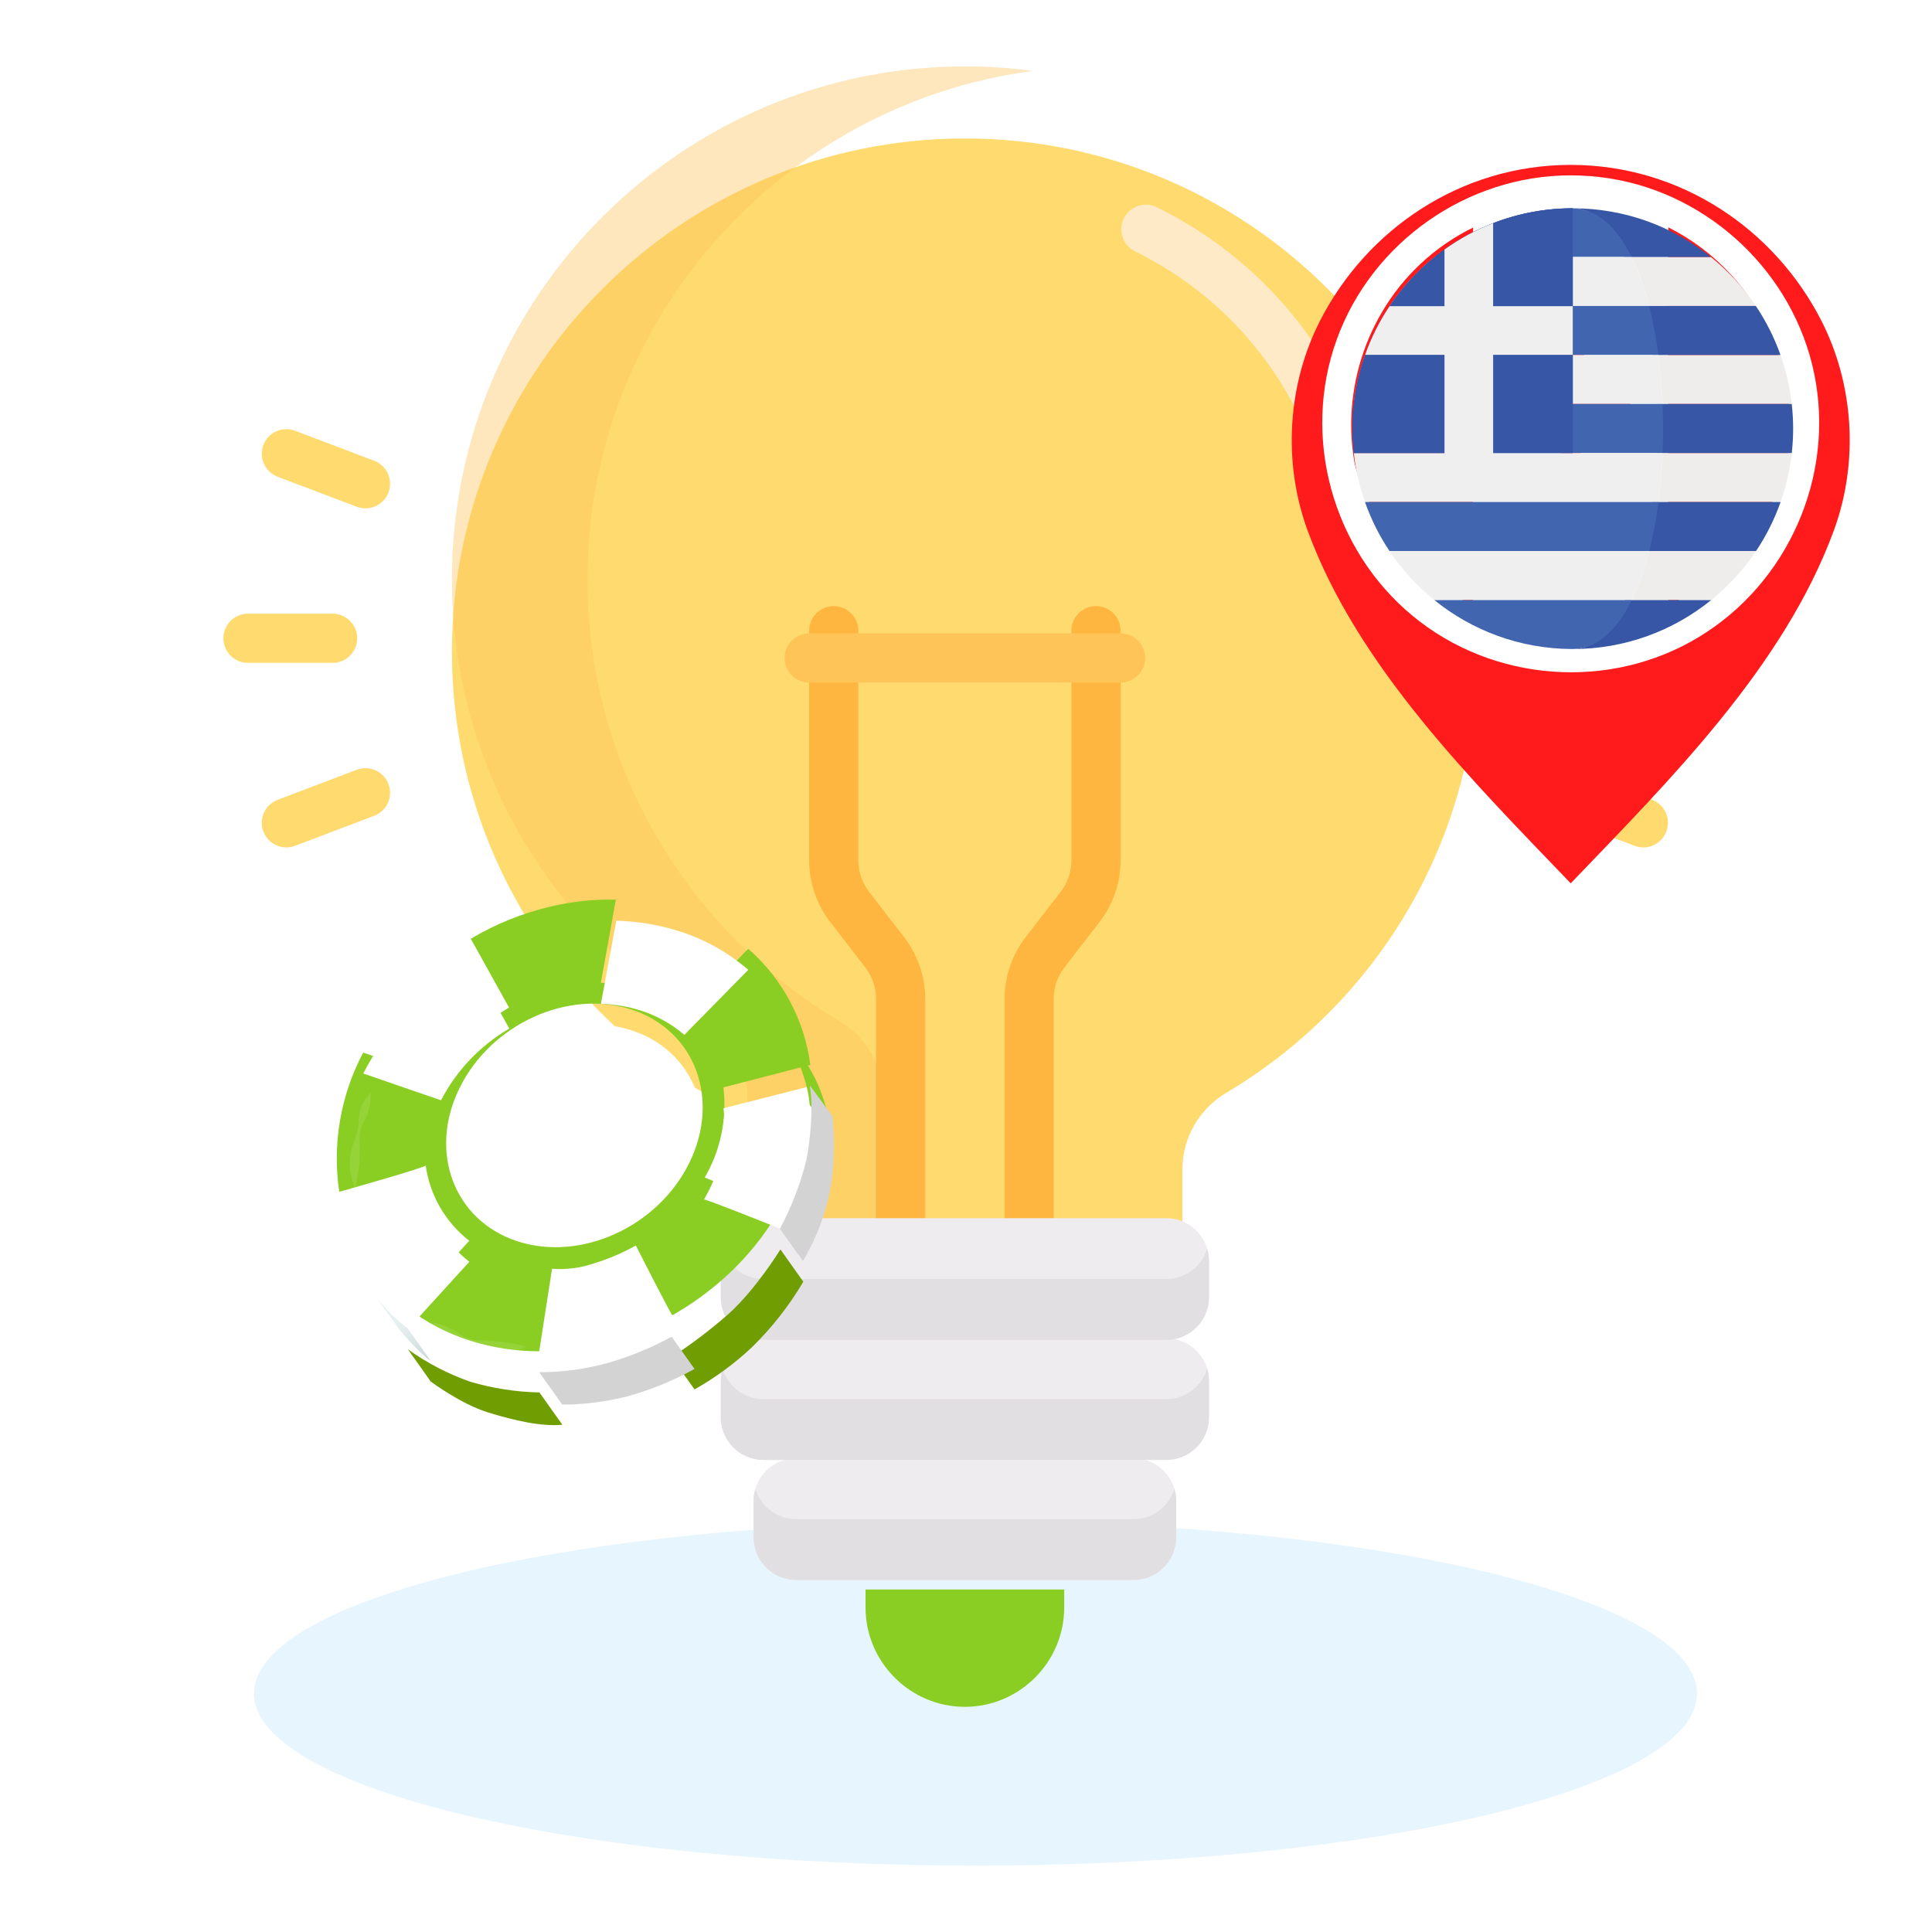 <?xml version="1.0" encoding="UTF-8"?> <svg xmlns="http://www.w3.org/2000/svg" width="320" height="320" viewBox="0 0 320 320" fill="none"><path d="M161.576 309C227.574 309 281.076 296.24 281.076 280.5C281.076 264.76 227.574 252 161.576 252C95.578 252 42.076 264.76 42.076 280.5C42.076 296.24 95.578 309 161.576 309Z" fill="#C4E7FF" fill-opacity="0.4"></path><g filter="url(#filter0_ii_2119_14541)"><path d="M159.926 11C113.05 10.939 74.853 49.084 74.853 95.961C74.854 127.123 91.634 154.363 116.65 169.147C121.092 171.772 123.781 176.583 123.781 181.744V199.696C123.781 200.999 125.148 201.903 126.451 201.903V201.903H193.175V201.903C194.479 201.903 195.846 200.999 195.846 199.696V181.743C195.846 176.522 198.635 171.725 203.125 169.06C228.059 154.255 244.773 127.062 244.773 95.96C244.773 49.075 206.797 11.061 159.926 11Z" fill="#FFDB6F"></path></g><path d="M146.235 181.744C146.235 176.584 143.546 171.772 139.104 169.147C114.088 154.362 97.308 127.123 97.308 95.961C97.307 52.921 129.509 17.247 171.062 11.742C167.418 11.259 163.702 11.005 159.927 11C113.05 10.939 74.853 49.084 74.853 95.961C74.854 127.123 91.634 154.363 116.65 169.147C121.092 171.772 123.781 176.584 123.781 181.744V202.438C124.603 202.094 125.505 201.903 126.451 201.903H146.235V181.744Z" fill="#FEC458" fill-opacity="0.4"></path><path d="M170.455 205.977C168.205 205.977 166.381 204.153 166.381 201.903V165.439C166.381 161.774 167.615 158.16 169.854 155.259L175.685 147.711C176.829 146.229 177.459 144.384 177.459 142.512V104.459C177.459 102.209 179.283 100.385 181.533 100.385C183.783 100.385 185.607 102.209 185.607 104.459V142.512C185.607 146.177 184.373 149.792 182.134 152.692L176.303 160.24C175.159 161.722 174.529 163.567 174.529 165.439V201.903C174.529 204.153 172.705 205.977 170.455 205.977Z" fill="#FFB640"></path><path d="M149.172 205.977C146.922 205.977 145.098 204.153 145.098 201.903V165.439C145.098 163.568 144.468 161.722 143.324 160.24L137.493 152.692C135.254 149.792 134.02 146.177 134.02 142.512V104.459C134.02 102.209 135.844 100.385 138.094 100.385C140.344 100.385 142.168 102.209 142.168 104.459V142.512C142.168 144.384 142.798 146.229 143.942 147.71L149.773 155.259C152.013 158.159 153.246 161.774 153.246 165.438V201.902C153.246 204.153 151.422 205.977 149.172 205.977Z" fill="#FFB640"></path><path d="M219.08 79.325C214.671 62.894 203.344 49.156 188.002 41.633C185.982 40.642 185.147 38.201 186.138 36.182C187.128 34.161 189.57 33.327 191.589 34.317C209.043 42.875 221.932 58.511 226.95 77.213C227.533 79.386 226.244 81.621 224.071 82.204C221.899 82.787 219.663 81.499 219.08 79.325Z" fill="#FFEAC8"></path><g filter="url(#filter1_ii_2119_14541)"><path d="M143.359 261.562V264.546C143.359 273.596 150.763 281 159.813 281C168.862 281 176.266 273.596 176.266 264.546V261.562H143.359Z" fill="#8ACE23"></path></g><path d="M185.606 113.052H134.022C131.771 113.052 129.947 111.228 129.947 108.978C129.947 106.728 131.771 104.904 134.022 104.904H185.606C187.856 104.904 189.68 106.728 189.68 108.978C189.68 111.228 187.856 113.052 185.606 113.052Z" fill="#FEC458"></path><g filter="url(#filter2_ii_2119_14541)"><path d="M55.09 97.859H41.074C38.824 97.859 37 96.035 37 93.785C37 91.534 38.824 89.71 41.074 89.71H55.09C57.341 89.71 59.165 91.534 59.165 93.785C59.165 96.034 57.341 97.859 55.09 97.859Z" fill="#FFDB6F"></path></g><g filter="url(#filter3_ii_2119_14541)"><path d="M59.09 72.004L45.985 67.03C43.882 66.232 42.823 63.879 43.622 61.775C44.421 59.672 46.773 58.614 48.877 59.412L61.981 64.385C64.085 65.183 65.143 67.537 64.345 69.64C63.547 71.742 61.196 72.802 59.09 72.004Z" fill="#FFDB6F"></path></g><g filter="url(#filter4_ii_2119_14541)"><path d="M43.622 125.794C42.823 123.691 43.882 121.338 45.985 120.539L59.09 115.566C61.192 114.768 63.546 115.825 64.345 117.93C65.143 120.033 64.085 122.386 61.981 123.185L48.877 128.158C46.773 128.956 44.421 127.899 43.622 125.794Z" fill="#FFDB6F"></path></g><g filter="url(#filter5_ii_2119_14541)"><path d="M278.551 97.859H264.535C262.285 97.859 260.461 96.035 260.461 93.785C260.461 91.534 262.285 89.71 264.535 89.71H278.551C280.802 89.71 282.626 91.534 282.626 93.785C282.626 96.034 280.802 97.859 278.551 97.859Z" fill="#FFDB6F"></path></g><g filter="url(#filter6_ii_2119_14541)"><path d="M255.28 69.64C254.481 67.536 255.54 65.183 257.643 64.385L270.748 59.411C272.85 58.614 275.204 59.671 276.003 61.775C276.801 63.879 275.743 66.232 273.639 67.03L260.535 72.004C258.431 72.802 256.079 71.744 255.28 69.64Z" fill="#FFDB6F"></path></g><g filter="url(#filter7_ii_2119_14541)"><path d="M270.75 128.159L257.645 123.185C255.542 122.387 254.483 120.034 255.282 117.931C256.081 115.827 258.433 114.769 260.537 115.567L273.641 120.54C275.745 121.339 276.803 123.692 276.005 125.795C275.206 127.897 272.856 128.957 270.75 128.159Z" fill="#FFDB6F"></path></g><path d="M187.745 241.539H131.881C127.982 241.539 124.811 244.711 124.811 248.609V254.627C124.811 258.525 127.982 261.696 131.881 261.696H187.746C191.644 261.696 194.815 258.525 194.815 254.627V248.609C194.815 244.711 191.644 241.539 187.745 241.539Z" fill="#EFECEF"></path><path d="M187.745 251.619H131.881C128.688 251.619 125.986 249.491 125.111 246.58C124.918 247.223 124.811 247.904 124.811 248.61V254.628C124.811 258.526 127.982 261.697 131.881 261.697H187.746C191.644 261.697 194.815 258.526 194.815 254.628V248.61C194.815 247.904 194.708 247.223 194.515 246.58C193.64 249.491 190.938 251.619 187.745 251.619Z" fill="#E2DFE2"></path><path d="M193.175 221.653H126.45C122.552 221.653 119.381 224.825 119.381 228.723V234.741C119.381 238.64 122.552 241.811 126.45 241.811H193.175C197.073 241.811 200.245 238.64 200.245 234.741V228.723C200.245 224.825 197.073 221.653 193.175 221.653Z" fill="#EFECEF"></path><path d="M193.175 231.733H126.451C123.258 231.733 120.556 229.604 119.681 226.693C119.488 227.337 119.381 228.018 119.381 228.723V234.741C119.381 238.64 122.552 241.811 126.45 241.811H193.175C197.073 241.811 200.245 238.64 200.245 234.741V228.723C200.245 228.017 200.138 227.337 199.944 226.693C199.07 229.604 196.368 231.733 193.175 231.733Z" fill="#E2DFE2"></path><path d="M193.175 201.767H126.45C122.552 201.767 119.381 204.938 119.381 208.837V214.855C119.381 218.753 122.552 221.924 126.45 221.924H193.175C197.073 221.924 200.245 218.753 200.245 214.855V208.837C200.245 204.938 197.073 201.767 193.175 201.767Z" fill="#EFECEF"></path><path d="M193.175 211.846H126.451C123.258 211.846 120.556 209.718 119.681 206.807C119.488 207.451 119.381 208.131 119.381 208.837V214.855C119.381 218.753 122.552 221.925 126.45 221.925H193.175C197.073 221.925 200.245 218.753 200.245 214.855V208.837C200.245 208.131 200.138 207.45 199.944 206.807C199.07 209.718 196.368 211.846 193.175 211.846Z" fill="#E2DFE2"></path><g filter="url(#filter8_d_2119_14541)"><path d="M82.006 206.313C71.524 202.89 67.206 191.513 72.42 180.943C77.635 170.372 90.381 164.562 100.893 167.961C111.405 171.36 115.723 182.738 110.479 193.332C105.235 203.926 92.525 209.745 82.006 206.313Z" fill="white"></path><path d="M83.934 202.403C81.533 201.623 80.384 198.301 77.997 197.682C75.463 197.024 74.353 193.704 73.978 191.035C73.586 188.073 75.288 185.538 76.279 182.171C77.554 177.95 80.777 174.812 84.704 172.956C87.078 171.834 89.645 171.178 92.267 171.022C94.527 170.871 96.795 171.143 98.956 171.823C100.31 172.265 101.591 172.905 102.757 173.722C103.957 174.564 104.529 176.294 105.353 177.443C106.376 178.847 107.557 179.73 107.968 181.45C108.379 183.17 108.837 184.349 107.371 186.75C106.532 188.091 107.391 190.458 106.614 192.009C105.066 195.139 102.724 197.807 99.821 199.746C97.751 201.142 94.463 199.969 92.61 201.553C89.378 204.338 86.863 203.397 83.934 202.403Z" fill="white"></path><g filter="url(#filter9_i_2119_14541)"><path d="M87.472 150.879C91.022 150.027 94.667 149.64 98.316 149.727L95.839 163.502C100.897 163.588 105.772 165.404 109.654 168.647L120.246 157.867C125.902 162.813 129.558 169.654 130.528 177.105L116.133 180.827C116.747 186.008 115.661 191.249 113.037 195.758L125.601 200.797C122.567 206.155 118.489 210.85 113.608 214.603C111.932 215.918 110.168 217.116 108.328 218.19C107.997 218.384 107.833 218.474 107.679 218.559C107.525 218.643 101.626 207.02 101.626 207.02C99.433 208.24 97.119 209.228 94.72 209.965C92.481 210.738 90.107 211.045 87.745 210.867L85.624 224.532C77.829 224.535 69.948 222.169 63.871 217.389L74.031 206.231C70.093 203.17 67.505 198.693 66.819 193.752C66.875 194.078 52.498 198.124 52.498 198.124C51.325 190.211 52.715 182.13 56.465 175.064L69.346 179.484C71.912 174.541 75.82 170.423 80.622 167.603C80.622 167.603 74.289 156.209 74.289 156.209C78.385 153.769 82.831 151.971 87.472 150.879V150.879ZM72.42 180.944C67.205 191.514 71.523 202.892 82.006 206.314C92.488 209.737 105.262 203.942 110.479 193.333C115.695 182.724 111.399 171.352 100.9 167.933C90.401 164.514 77.642 170.313 72.42 180.944Z" fill="#8ACE23"></path></g><path d="M98.389 149.8C98.251 149.764 98.102 149.796 97.956 149.789C98.102 149.796 98.241 149.801 98.389 149.8Z" fill="#FDFAEF"></path><path d="M80.664 167.675L74.322 156.287C66.719 160.757 60.533 167.283 56.475 175.113L69.35 179.554C71.923 174.605 75.846 170.486 80.664 167.675V167.675Z" fill="white"></path><path d="M74.317 156.28L74.975 155.906C74.756 156.028 74.53 156.149 74.317 156.28Z" fill="#FDFAEF"></path><path d="M56.19 175.672C56.278 175.484 56.388 175.302 56.475 175.114C56.38 175.3 56.278 175.484 56.19 175.672Z" fill="#FDFAEF"></path><path d="M87.697 210.807C87.777 210.828 85.674 224.607 85.674 224.607C93.355 224.532 100.891 222.496 107.566 218.693L101.61 207.077C97.371 209.498 92.579 210.782 87.697 210.807V210.807Z" fill="white"></path><path d="M74.113 206.361C70.2 203.323 67.602 198.899 66.854 194.002C66.875 194.133 52.518 198.191 52.518 198.191C53.739 205.817 57.799 212.698 63.884 217.454L74.042 206.304C74.062 206.327 74.086 206.346 74.113 206.361V206.361Z" fill="white"></path><path d="M102.513 164.713C105.138 165.557 107.567 166.919 109.656 168.718L120.247 157.946C116.959 155.099 113.131 152.945 108.993 151.611C105.562 150.507 101.991 149.897 98.388 149.801L95.841 163.573C98.108 163.633 100.355 164.017 102.513 164.713V164.713Z" fill="white"></path><path d="M113.732 194.466C113.475 194.976 113.203 195.482 112.917 195.985C113.022 195.817 125.585 200.832 125.585 200.832C125.987 200.157 126.357 199.419 126.719 198.687C130.102 192.067 131.43 184.588 130.533 177.208L116.147 180.87C116.709 185.541 115.868 190.274 113.732 194.466V194.466Z" fill="white"></path><g filter="url(#filter10_i_2119_14541)"><path d="M130.415 176.881L134.216 182.232C133.872 179.91 133.304 177.628 132.517 175.416C131.845 173.457 130.929 171.591 129.79 169.861L126.129 164.749C127.496 167.106 128.601 169.606 129.423 172.205C129.951 173.715 130.285 175.286 130.415 176.881V176.881Z" fill="#8ACE23"></path></g><path d="M130.438 177.089L134.192 182.171C134.573 185.897 134.51 189.656 134.005 193.368C133.242 197.892 131.644 202.234 129.294 206.174L125.49 200.83C127.421 197.21 128.898 193.366 129.888 189.385C129.888 189.385 131.296 182.276 130.438 177.089Z" fill="#D3D3D3"></path><g filter="url(#filter11_i_2119_14541)"><path d="M129.366 206.194L125.571 200.845C125.571 200.845 121.512 207.476 116.905 211.595C113.955 214.175 110.83 216.546 107.55 218.69L111.346 224.032C114.808 222.082 118.021 219.718 120.912 216.992C124.186 213.774 127.027 210.145 129.366 206.194V206.194Z" fill="#6F9D02"></path></g><path d="M85.615 224.591C89.508 224.598 93.383 224.068 97.13 223.014C100.75 221.961 104.243 220.516 107.547 218.703L111.343 224.045C107.769 226.031 103.966 227.575 100.018 228.642C96.557 229.508 93.004 229.949 89.436 229.955L85.615 224.591Z" fill="#D3D3D3"></path><g filter="url(#filter12_i_2119_14541)"><path d="M89.456 229.884L85.654 224.532C81.789 224.454 77.951 223.861 74.242 222.77C70.542 221.481 67.047 219.666 63.865 217.38L67.659 222.729C67.659 222.729 72.632 226.452 77.106 227.831C81.579 229.211 85.982 230.205 89.456 229.884Z" fill="#6F9D02"></path></g><path d="M67.633 222.707L63.87 217.358C61.897 215.87 60.136 214.12 58.635 212.157C61.635 216.419 62.643 217.733 62.643 217.733C62.643 217.733 65.642 221.341 67.633 222.707Z" fill="url(#paint0_linear_2119_14541)"></path><path d="M57.625 178.366C57.126 178.858 56.713 179.431 56.406 180.061C56.105 180.661 55.894 181.302 55.779 181.963C55.697 182.643 55.756 183.344 55.657 183.997C55.549 184.657 55.363 185.302 55.104 185.918C55.018 186.247 54.853 186.555 54.76 186.881C54.667 187.208 54.59 187.539 54.504 187.867C54.359 188.527 54.273 189.199 54.248 189.874C54.214 191.251 54.487 192.619 55.048 193.877L55.193 193.86C55.505 192.577 55.717 191.272 55.825 189.956C55.874 189.314 55.886 188.67 55.897 188.026C55.908 187.382 55.909 186.72 55.885 186.059C55.853 185.398 55.937 184.737 56.135 184.105C56.379 183.486 56.66 182.882 56.979 182.298C57.225 181.695 57.404 181.067 57.511 180.426C57.647 179.763 57.715 179.089 57.714 178.413L57.625 178.366Z" fill="white" fill-opacity="0.1"></path><path d="M67.939 216.457C68.331 217.053 68.832 217.569 69.415 217.978C69.973 218.393 70.596 218.713 71.258 218.924C71.937 219.101 72.659 219.14 73.313 219.325C73.973 219.511 74.613 219.76 75.224 220.071C75.847 220.388 76.507 220.63 77.188 220.791C77.858 220.976 78.545 221.094 79.239 221.144C80.638 221.223 82.036 220.986 83.331 220.453L83.365 220.321C82.064 219.983 80.74 219.734 79.405 219.574C78.76 219.508 78.109 219.464 77.451 219.417C77.12 219.402 76.8 219.342 76.467 219.334C76.134 219.325 75.792 219.322 75.457 219.29C74.785 219.273 74.121 219.135 73.498 218.882C72.902 218.567 72.331 218.205 71.791 217.8C71.213 217.464 70.607 217.176 69.981 216.941C69.346 216.696 68.694 216.496 68.032 216.341L67.939 216.457Z" fill="white" fill-opacity="0.1"></path></g><g filter="url(#filter13_ii_2119_14541)"><path d="M260.156 24C278.373 24.001 293.903 34.663 301.634 49.719C307.105 60.374 307.877 73.302 303.742 84.562C295.475 107.076 276.583 125.882 260.166 142.989V143C260.164 142.998 260.163 142.996 260.161 142.994C260.159 142.996 260.158 142.998 260.156 143V142.989C243.739 125.882 224.847 107.076 216.58 84.562C212.445 73.302 213.218 60.374 218.688 49.719C226.418 34.666 241.943 24.005 260.156 24ZM260.161 47.551C247.269 47.554 236.786 57.703 236.785 70.596C236.785 83.332 247.356 94.31 260.161 94.314C272.966 94.31 283.536 83.332 283.536 70.596C283.536 57.703 273.053 47.554 260.161 47.551Z" fill="#FF1B1B"></path></g><path d="M260.162 107.386C280.7 107.386 297.349 90.737 297.349 70.199C297.349 49.661 280.7 33.012 260.162 33.012C239.624 33.012 222.975 49.661 222.975 70.199C222.975 90.737 239.624 107.386 260.162 107.386Z" fill="white"></path><g filter="url(#filter14_i_2119_14541)"><path d="M297.349 70.199C297.349 55.456 288.769 42.717 276.33 36.702V103.696C288.769 97.682 297.349 84.942 297.349 70.199Z" fill="#FF1B1B"></path></g><g filter="url(#filter15_i_2119_14541)"><path d="M222.975 70.199C222.975 84.942 231.554 97.681 243.993 103.696V36.702C231.554 42.717 222.975 55.456 222.975 70.199Z" fill="#FF1B1B"></path></g><g filter="url(#filter16_i_2119_14541)"><path d="M266.631 75.05L273.098 71.816L269.864 70.199V66.966L263.397 70.199L266.631 63.732H263.397L260.163 58.881L256.929 63.732H253.696L256.929 70.199L250.462 66.966V70.199L247.229 71.816L253.696 75.05L252.079 78.283H258.546V83.134H261.78V78.283H268.247L266.631 75.05Z" fill="#FF1B1B"></path></g><path d="M260.145 29.045C243.005 29.045 227.269 40.097 221.421 56.193C215.531 72.41 220.691 91.018 233.966 101.997C247.269 112.999 266.591 114.46 281.375 105.517C296.163 96.572 303.973 78.863 300.496 61.921C297.091 45.329 283.291 32.163 266.547 29.541C264.429 29.21 262.286 29.045 260.145 29.045ZM293.302 85.169C286.274 100.744 268.728 109.528 252.053 105.715C239.219 102.782 228.721 92.754 225.143 80.104C221.483 67.168 225.452 52.956 235.234 43.747C245.817 33.784 261.77 31.064 275.053 37.054C290.911 44.205 299.683 62.189 295.425 79.086C294.899 81.172 294.181 83.207 293.302 85.169C293.661 84.369 292.817 86.245 293.302 85.169Z" fill="white"></path><path d="M237.578 98.897H283.423C283.428 98.892 283.433 98.888 283.438 98.884H237.562C237.567 98.889 237.573 98.892 237.578 98.897Z" fill="#3757A6"></path><g clip-path="url(#clip0_2119_14541)"><path d="M237.578 99.396H283.423C283.429 99.391 283.433 99.388 283.439 99.384H237.562C237.567 99.388 237.573 99.392 237.578 99.396Z" fill="#3757A6"></path><path d="M273.144 50.678H290.823C288.761 47.609 286.244 44.873 283.369 42.56H270.25C271.408 44.902 272.372 47.653 273.144 50.678Z" fill="#EFECEC"></path><path d="M275.374 66.913H296.768C296.454 64.098 295.82 61.379 294.904 58.795H274.682C275.029 61.427 275.26 64.154 275.374 66.913Z" fill="#EFECEC"></path><path d="M274.688 83.149H294.92C295.833 80.563 296.464 77.846 296.773 75.031H275.375C275.262 77.79 275.033 80.516 274.688 83.149Z" fill="#EFECEC"></path><path d="M270.275 99.384H283.438C286.299 97.069 288.805 94.333 290.856 91.267H273.157C272.388 94.29 271.429 97.041 270.275 99.384Z" fill="#EFECEC"></path><path d="M269.095 42.56H283.37C277.112 37.522 269.162 34.5 260.501 34.5H260.5C260.462 34.5 260.425 34.502 260.387 34.502C264.529 34.525 266.661 37.636 269.095 42.56Z" fill="#3757A6"></path><path d="M273.706 58.795H294.904C293.878 55.904 292.504 53.181 290.823 50.678H272.17C272.818 53.219 273.331 55.95 273.706 58.795Z" fill="#3757A6"></path><path d="M296.769 66.913H274.283C274.396 69.61 274.397 72.334 274.286 75.031H296.775C296.92 73.706 297.002 72.363 297.002 71C297.002 69.618 296.919 68.256 296.769 66.913Z" fill="#3757A6"></path><path d="M271.984 91.267H290.858C292.532 88.762 293.902 86.039 294.922 83.149H273.515C273.141 85.994 272.629 88.725 271.984 91.267Z" fill="#3757A6"></path><path d="M260.387 107.497C260.425 107.497 260.462 107.5 260.5 107.5C269.185 107.5 277.157 104.461 283.423 99.396H269.192C266.756 104.344 264.54 107.475 260.387 107.497Z" fill="#3757A6"></path><path d="M270.249 42.56C267.814 37.636 264.528 34.525 260.386 34.502C251.77 34.53 243.863 37.544 237.633 42.56H270.249Z" fill="#4166AF"></path><path d="M270.249 42.56H237.632C234.758 44.874 232.24 47.609 230.178 50.678H273.143C272.371 47.653 271.407 44.902 270.249 42.56Z" fill="#EFEFEF"></path><path d="M273.143 50.678H230.178C228.497 53.181 227.123 55.904 226.098 58.795H274.679C274.303 55.95 273.79 53.219 273.143 50.678Z" fill="#4166AF"></path><path d="M226.098 58.795C225.182 61.379 224.548 64.098 224.234 66.913H275.372C275.259 64.154 275.028 61.426 274.68 58.795H226.098Z" fill="#EFEFEF"></path><path d="M224 70.999V71C224 72.363 224.081 73.706 224.228 75.031H275.375C275.486 72.334 275.485 69.61 275.372 66.913H224.234C224.085 68.256 224 69.618 224 70.999Z" fill="#4166AF"></path><path d="M226.081 83.149H274.688C275.034 80.517 275.263 77.79 275.375 75.031H224.229C224.537 77.847 225.168 80.564 226.081 83.149Z" fill="#EFEFEF"></path><path d="M230.145 91.267H273.157C273.802 88.725 274.313 85.994 274.688 83.149H226.08C227.1 86.039 228.469 88.762 230.145 91.267Z" fill="#4166AF"></path><path d="M230.145 91.267C232.196 94.333 234.701 97.069 237.562 99.384H270.275C271.429 97.041 272.388 94.29 273.157 91.267H230.145Z" fill="#EFEFEF"></path><path d="M260.386 107.497C264.54 107.475 267.834 104.344 270.27 99.396H237.578C243.817 104.438 251.746 107.47 260.386 107.497Z" fill="#4166AF"></path><path d="M260.499 34.5C240.343 34.5 224.001 50.841 224 70.999L224.228 75.031H260.5L260.499 34.5Z" fill="#3757A6"></path><path d="M239.253 41.331C235.69 43.888 232.603 47.064 230.158 50.711H239.253V41.331Z" fill="#3757A6"></path><path d="M226.107 58.768C224.747 62.593 224 66.709 224 70.999L224.228 75.031H239.252V58.768H226.107Z" fill="#3757A6"></path><path d="M260.5 50.711L260.499 34.5C255.847 34.5 251.4 35.38 247.309 36.967V50.711H260.5Z" fill="#3757A6"></path><path d="M260.501 58.767H247.311V75.03H260.501V58.767Z" fill="#3757A6"></path><path d="M247.309 50.711V36.967C244.427 38.085 241.725 39.556 239.252 41.331V50.711H230.157C228.492 53.197 227.127 55.9 226.107 58.768H239.253V75.031V75.319H247.31V75.031V58.768H260.501V50.711H247.309Z" fill="#EFEFEF"></path></g><defs><filter id="filter0_ii_2119_14541" x="74.853" y="9.295" width="169.92" height="199.427" filterUnits="userSpaceOnUse" color-interpolation-filters="sRGB"><feFlood flood-opacity="0" result="BackgroundImageFix"></feFlood><feBlend mode="normal" in="SourceGraphic" in2="BackgroundImageFix" result="shape"></feBlend><feColorMatrix in="SourceAlpha" type="matrix" values="0 0 0 0 0 0 0 0 0 0 0 0 0 0 0 0 0 0 127 0" result="hardAlpha"></feColorMatrix><feOffset dy="13.639"></feOffset><feGaussianBlur stdDeviation="3.41"></feGaussianBlur><feComposite in2="hardAlpha" operator="arithmetic" k2="-1" k3="1"></feComposite><feColorMatrix type="matrix" values="0 0 0 0 1 0 0 0 0 1 0 0 0 0 1 0 0 0 0.15 0"></feColorMatrix><feBlend mode="normal" in2="shape" result="effect1_innerShadow_2119_14541"></feBlend><feColorMatrix in="SourceAlpha" type="matrix" values="0 0 0 0 0 0 0 0 0 0 0 0 0 0 0 0 0 0 127 0" result="hardAlpha"></feColorMatrix><feOffset dy="-1.705"></feOffset><feGaussianBlur stdDeviation="2.557"></feGaussianBlur><feComposite in2="hardAlpha" operator="arithmetic" k2="-1" k3="1"></feComposite><feColorMatrix type="matrix" values="0 0 0 0 0.815 0 0 0 0 0.621 0 0 0 0 0.087 0 0 0 0.7 0"></feColorMatrix><feBlend mode="normal" in2="effect1_innerShadow_2119_14541" result="effect2_innerShadow_2119_14541"></feBlend></filter><filter id="filter1_ii_2119_14541" x="143.359" y="259.857" width="32.906" height="24.553" filterUnits="userSpaceOnUse" color-interpolation-filters="sRGB"><feFlood flood-opacity="0" result="BackgroundImageFix"></feFlood><feBlend mode="normal" in="SourceGraphic" in2="BackgroundImageFix" result="shape"></feBlend><feColorMatrix in="SourceAlpha" type="matrix" values="0 0 0 0 0 0 0 0 0 0 0 0 0 0 0 0 0 0 127 0" result="hardAlpha"></feColorMatrix><feOffset dy="3.41"></feOffset><feGaussianBlur stdDeviation="4.262"></feGaussianBlur><feComposite in2="hardAlpha" operator="arithmetic" k2="-1" k3="1"></feComposite><feColorMatrix type="matrix" values="0 0 0 0 1 0 0 0 0 1 0 0 0 0 1 0 0 0 0.23 0"></feColorMatrix><feBlend mode="normal" in2="shape" result="effect1_innerShadow_2119_14541"></feBlend><feColorMatrix in="SourceAlpha" type="matrix" values="0 0 0 0 0 0 0 0 0 0 0 0 0 0 0 0 0 0 127 0" result="hardAlpha"></feColorMatrix><feOffset dy="-1.705"></feOffset><feGaussianBlur stdDeviation="2.557"></feGaussianBlur><feComposite in2="hardAlpha" operator="arithmetic" k2="-1" k3="1"></feComposite><feColorMatrix type="matrix" values="0 0 0 0 0 0 0 0 0 0 0 0 0 0 0 0 0 0 0.15 0"></feColorMatrix><feBlend mode="normal" in2="effect1_innerShadow_2119_14541" result="effect2_innerShadow_2119_14541"></feBlend></filter><filter id="filter2_ii_2119_14541" x="37" y="88.006" width="22.164" height="16.673" filterUnits="userSpaceOnUse" color-interpolation-filters="sRGB"><feFlood flood-opacity="0" result="BackgroundImageFix"></feFlood><feBlend mode="normal" in="SourceGraphic" in2="BackgroundImageFix" result="shape"></feBlend><feColorMatrix in="SourceAlpha" type="matrix" values="0 0 0 0 0 0 0 0 0 0 0 0 0 0 0 0 0 0 127 0" result="hardAlpha"></feColorMatrix><feOffset dy="13.639"></feOffset><feGaussianBlur stdDeviation="3.41"></feGaussianBlur><feComposite in2="hardAlpha" operator="arithmetic" k2="-1" k3="1"></feComposite><feColorMatrix type="matrix" values="0 0 0 0 1 0 0 0 0 1 0 0 0 0 1 0 0 0 0.15 0"></feColorMatrix><feBlend mode="normal" in2="shape" result="effect1_innerShadow_2119_14541"></feBlend><feColorMatrix in="SourceAlpha" type="matrix" values="0 0 0 0 0 0 0 0 0 0 0 0 0 0 0 0 0 0 127 0" result="hardAlpha"></feColorMatrix><feOffset dy="-1.705"></feOffset><feGaussianBlur stdDeviation="2.557"></feGaussianBlur><feComposite in2="hardAlpha" operator="arithmetic" k2="-1" k3="1"></feComposite><feColorMatrix type="matrix" values="0 0 0 0 0.815 0 0 0 0 0.621 0 0 0 0 0.087 0 0 0 0.7 0"></feColorMatrix><feBlend mode="normal" in2="effect1_innerShadow_2119_14541" result="effect2_innerShadow_2119_14541"></feBlend></filter><filter id="filter3_ii_2119_14541" x="43.355" y="57.441" width="21.256" height="21.648" filterUnits="userSpaceOnUse" color-interpolation-filters="sRGB"><feFlood flood-opacity="0" result="BackgroundImageFix"></feFlood><feBlend mode="normal" in="SourceGraphic" in2="BackgroundImageFix" result="shape"></feBlend><feColorMatrix in="SourceAlpha" type="matrix" values="0 0 0 0 0 0 0 0 0 0 0 0 0 0 0 0 0 0 127 0" result="hardAlpha"></feColorMatrix><feOffset dy="13.639"></feOffset><feGaussianBlur stdDeviation="3.41"></feGaussianBlur><feComposite in2="hardAlpha" operator="arithmetic" k2="-1" k3="1"></feComposite><feColorMatrix type="matrix" values="0 0 0 0 1 0 0 0 0 1 0 0 0 0 1 0 0 0 0.15 0"></feColorMatrix><feBlend mode="normal" in2="shape" result="effect1_innerShadow_2119_14541"></feBlend><feColorMatrix in="SourceAlpha" type="matrix" values="0 0 0 0 0 0 0 0 0 0 0 0 0 0 0 0 0 0 127 0" result="hardAlpha"></feColorMatrix><feOffset dy="-1.705"></feOffset><feGaussianBlur stdDeviation="2.557"></feGaussianBlur><feComposite in2="hardAlpha" operator="arithmetic" k2="-1" k3="1"></feComposite><feColorMatrix type="matrix" values="0 0 0 0 0.815 0 0 0 0 0.621 0 0 0 0 0.087 0 0 0 0.7 0"></feColorMatrix><feBlend mode="normal" in2="effect1_innerShadow_2119_14541" result="effect2_innerShadow_2119_14541"></feBlend></filter><filter id="filter4_ii_2119_14541" x="43.355" y="113.595" width="21.256" height="21.649" filterUnits="userSpaceOnUse" color-interpolation-filters="sRGB"><feFlood flood-opacity="0" result="BackgroundImageFix"></feFlood><feBlend mode="normal" in="SourceGraphic" in2="BackgroundImageFix" result="shape"></feBlend><feColorMatrix in="SourceAlpha" type="matrix" values="0 0 0 0 0 0 0 0 0 0 0 0 0 0 0 0 0 0 127 0" result="hardAlpha"></feColorMatrix><feOffset dy="13.639"></feOffset><feGaussianBlur stdDeviation="3.41"></feGaussianBlur><feComposite in2="hardAlpha" operator="arithmetic" k2="-1" k3="1"></feComposite><feColorMatrix type="matrix" values="0 0 0 0 1 0 0 0 0 1 0 0 0 0 1 0 0 0 0.15 0"></feColorMatrix><feBlend mode="normal" in2="shape" result="effect1_innerShadow_2119_14541"></feBlend><feColorMatrix in="SourceAlpha" type="matrix" values="0 0 0 0 0 0 0 0 0 0 0 0 0 0 0 0 0 0 127 0" result="hardAlpha"></feColorMatrix><feOffset dy="-1.705"></feOffset><feGaussianBlur stdDeviation="2.557"></feGaussianBlur><feComposite in2="hardAlpha" operator="arithmetic" k2="-1" k3="1"></feComposite><feColorMatrix type="matrix" values="0 0 0 0 0.815 0 0 0 0 0.621 0 0 0 0 0.087 0 0 0 0.7 0"></feColorMatrix><feBlend mode="normal" in2="effect1_innerShadow_2119_14541" result="effect2_innerShadow_2119_14541"></feBlend></filter><filter id="filter5_ii_2119_14541" x="260.461" y="88.006" width="22.164" height="16.673" filterUnits="userSpaceOnUse" color-interpolation-filters="sRGB"><feFlood flood-opacity="0" result="BackgroundImageFix"></feFlood><feBlend mode="normal" in="SourceGraphic" in2="BackgroundImageFix" result="shape"></feBlend><feColorMatrix in="SourceAlpha" type="matrix" values="0 0 0 0 0 0 0 0 0 0 0 0 0 0 0 0 0 0 127 0" result="hardAlpha"></feColorMatrix><feOffset dy="13.639"></feOffset><feGaussianBlur stdDeviation="3.41"></feGaussianBlur><feComposite in2="hardAlpha" operator="arithmetic" k2="-1" k3="1"></feComposite><feColorMatrix type="matrix" values="0 0 0 0 1 0 0 0 0 1 0 0 0 0 1 0 0 0 0.15 0"></feColorMatrix><feBlend mode="normal" in2="shape" result="effect1_innerShadow_2119_14541"></feBlend><feColorMatrix in="SourceAlpha" type="matrix" values="0 0 0 0 0 0 0 0 0 0 0 0 0 0 0 0 0 0 127 0" result="hardAlpha"></feColorMatrix><feOffset dy="-1.705"></feOffset><feGaussianBlur stdDeviation="2.557"></feGaussianBlur><feComposite in2="hardAlpha" operator="arithmetic" k2="-1" k3="1"></feComposite><feColorMatrix type="matrix" values="0 0 0 0 0.815 0 0 0 0 0.621 0 0 0 0 0.087 0 0 0 0.7 0"></feColorMatrix><feBlend mode="normal" in2="effect1_innerShadow_2119_14541" result="effect2_innerShadow_2119_14541"></feBlend></filter><filter id="filter6_ii_2119_14541" x="255.014" y="57.441" width="21.256" height="21.649" filterUnits="userSpaceOnUse" color-interpolation-filters="sRGB"><feFlood flood-opacity="0" result="BackgroundImageFix"></feFlood><feBlend mode="normal" in="SourceGraphic" in2="BackgroundImageFix" result="shape"></feBlend><feColorMatrix in="SourceAlpha" type="matrix" values="0 0 0 0 0 0 0 0 0 0 0 0 0 0 0 0 0 0 127 0" result="hardAlpha"></feColorMatrix><feOffset dy="13.639"></feOffset><feGaussianBlur stdDeviation="3.41"></feGaussianBlur><feComposite in2="hardAlpha" operator="arithmetic" k2="-1" k3="1"></feComposite><feColorMatrix type="matrix" values="0 0 0 0 1 0 0 0 0 1 0 0 0 0 1 0 0 0 0.15 0"></feColorMatrix><feBlend mode="normal" in2="shape" result="effect1_innerShadow_2119_14541"></feBlend><feColorMatrix in="SourceAlpha" type="matrix" values="0 0 0 0 0 0 0 0 0 0 0 0 0 0 0 0 0 0 127 0" result="hardAlpha"></feColorMatrix><feOffset dy="-1.705"></feOffset><feGaussianBlur stdDeviation="2.557"></feGaussianBlur><feComposite in2="hardAlpha" operator="arithmetic" k2="-1" k3="1"></feComposite><feColorMatrix type="matrix" values="0 0 0 0 0.815 0 0 0 0 0.621 0 0 0 0 0.087 0 0 0 0.7 0"></feColorMatrix><feBlend mode="normal" in2="effect1_innerShadow_2119_14541" result="effect2_innerShadow_2119_14541"></feBlend></filter><filter id="filter7_ii_2119_14541" x="255.016" y="113.596" width="21.256" height="21.648" filterUnits="userSpaceOnUse" color-interpolation-filters="sRGB"><feFlood flood-opacity="0" result="BackgroundImageFix"></feFlood><feBlend mode="normal" in="SourceGraphic" in2="BackgroundImageFix" result="shape"></feBlend><feColorMatrix in="SourceAlpha" type="matrix" values="0 0 0 0 0 0 0 0 0 0 0 0 0 0 0 0 0 0 127 0" result="hardAlpha"></feColorMatrix><feOffset dy="13.639"></feOffset><feGaussianBlur stdDeviation="3.41"></feGaussianBlur><feComposite in2="hardAlpha" operator="arithmetic" k2="-1" k3="1"></feComposite><feColorMatrix type="matrix" values="0 0 0 0 1 0 0 0 0 1 0 0 0 0 1 0 0 0 0.15 0"></feColorMatrix><feBlend mode="normal" in2="shape" result="effect1_innerShadow_2119_14541"></feBlend><feColorMatrix in="SourceAlpha" type="matrix" values="0 0 0 0 0 0 0 0 0 0 0 0 0 0 0 0 0 0 127 0" result="hardAlpha"></feColorMatrix><feOffset dy="-1.705"></feOffset><feGaussianBlur stdDeviation="2.557"></feGaussianBlur><feComposite in2="hardAlpha" operator="arithmetic" k2="-1" k3="1"></feComposite><feColorMatrix type="matrix" values="0 0 0 0 0.815 0 0 0 0 0.621 0 0 0 0 0.087 0 0 0 0.7 0"></feColorMatrix><feBlend mode="normal" in2="effect1_innerShadow_2119_14541" result="effect2_innerShadow_2119_14541"></feBlend></filter><filter id="filter8_d_2119_14541" x="45.848" y="142.471" width="102.214" height="100.109" filterUnits="userSpaceOnUse" color-interpolation-filters="sRGB"><feFlood flood-opacity="0" result="BackgroundImageFix"></feFlood><feColorMatrix in="SourceAlpha" type="matrix" values="0 0 0 0 0 0 0 0 0 0 0 0 0 0 0 0 0 0 127 0" result="hardAlpha"></feColorMatrix><feOffset dx="3.69" dy="2.69"></feOffset><feGaussianBlur stdDeviation="4.967"></feGaussianBlur><feComposite in2="hardAlpha" operator="out"></feComposite><feColorMatrix type="matrix" values="0 0 0 0 0 0 0 0 0 0 0 0 0 0 0 0 0 0 0.12 0"></feColorMatrix><feBlend mode="normal" in2="BackgroundImageFix" result="effect1_dropShadow_2119_14541"></feBlend><feBlend mode="normal" in="SourceGraphic" in2="effect1_dropShadow_2119_14541" result="shape"></feBlend></filter><filter id="filter9_i_2119_14541" x="52.092" y="146.306" width="78.436" height="78.226" filterUnits="userSpaceOnUse" color-interpolation-filters="sRGB"><feFlood flood-opacity="0" result="BackgroundImageFix"></feFlood><feBlend mode="normal" in="SourceGraphic" in2="BackgroundImageFix" result="shape"></feBlend><feColorMatrix in="SourceAlpha" type="matrix" values="0 0 0 0 0 0 0 0 0 0 0 0 0 0 0 0 0 0 127 0" result="hardAlpha"></feColorMatrix><feOffset dy="-3.41"></feOffset><feGaussianBlur stdDeviation="5.114"></feGaussianBlur><feComposite in2="hardAlpha" operator="arithmetic" k2="-1" k3="1"></feComposite><feColorMatrix type="matrix" values="0 0 0 0 0 0 0 0 0 0 0 0 0 0 0 0 0 0 0.08 0"></feColorMatrix><feBlend mode="normal" in2="shape" result="effect1_innerShadow_2119_14541"></feBlend></filter><filter id="filter10_i_2119_14541" x="126.129" y="164.749" width="8.088" height="20.894" filterUnits="userSpaceOnUse" color-interpolation-filters="sRGB"><feFlood flood-opacity="0" result="BackgroundImageFix"></feFlood><feBlend mode="normal" in="SourceGraphic" in2="BackgroundImageFix" result="shape"></feBlend><feColorMatrix in="SourceAlpha" type="matrix" values="0 0 0 0 0 0 0 0 0 0 0 0 0 0 0 0 0 0 127 0" result="hardAlpha"></feColorMatrix><feOffset dy="3.41"></feOffset><feGaussianBlur stdDeviation="3.41"></feGaussianBlur><feComposite in2="hardAlpha" operator="arithmetic" k2="-1" k3="1"></feComposite><feColorMatrix type="matrix" values="0 0 0 0 0 0 0 0 0 0 0 0 0 0 0 0 0 0 0.2 0"></feColorMatrix><feBlend mode="normal" in2="shape" result="effect1_innerShadow_2119_14541"></feBlend></filter><filter id="filter11_i_2119_14541" x="107.549" y="200.845" width="21.816" height="26.597" filterUnits="userSpaceOnUse" color-interpolation-filters="sRGB"><feFlood flood-opacity="0" result="BackgroundImageFix"></feFlood><feBlend mode="normal" in="SourceGraphic" in2="BackgroundImageFix" result="shape"></feBlend><feColorMatrix in="SourceAlpha" type="matrix" values="0 0 0 0 0 0 0 0 0 0 0 0 0 0 0 0 0 0 127 0" result="hardAlpha"></feColorMatrix><feOffset dy="3.41"></feOffset><feGaussianBlur stdDeviation="3.41"></feGaussianBlur><feComposite in2="hardAlpha" operator="arithmetic" k2="-1" k3="1"></feComposite><feColorMatrix type="matrix" values="0 0 0 0 0 0 0 0 0 0 0 0 0 0 0 0 0 0 0.1 0"></feColorMatrix><feBlend mode="normal" in2="shape" result="effect1_innerShadow_2119_14541"></feBlend></filter><filter id="filter12_i_2119_14541" x="63.865" y="217.38" width="25.59" height="15.974" filterUnits="userSpaceOnUse" color-interpolation-filters="sRGB"><feFlood flood-opacity="0" result="BackgroundImageFix"></feFlood><feBlend mode="normal" in="SourceGraphic" in2="BackgroundImageFix" result="shape"></feBlend><feColorMatrix in="SourceAlpha" type="matrix" values="0 0 0 0 0 0 0 0 0 0 0 0 0 0 0 0 0 0 127 0" result="hardAlpha"></feColorMatrix><feOffset dy="3.41"></feOffset><feGaussianBlur stdDeviation="3.41"></feGaussianBlur><feComposite in2="hardAlpha" operator="arithmetic" k2="-1" k3="1"></feComposite><feColorMatrix type="matrix" values="0 0 0 0 0 0 0 0 0 0 0 0 0 0 0 0 0 0 0.1 0"></feColorMatrix><feBlend mode="normal" in2="shape" result="effect1_innerShadow_2119_14541"></feBlend></filter><filter id="filter13_ii_2119_14541" x="213.951" y="22.344" width="92.42" height="125.623" filterUnits="userSpaceOnUse" color-interpolation-filters="sRGB"><feFlood flood-opacity="0" result="BackgroundImageFix"></feFlood><feBlend mode="normal" in="SourceGraphic" in2="BackgroundImageFix" result="shape"></feBlend><feColorMatrix in="SourceAlpha" type="matrix" values="0 0 0 0 0 0 0 0 0 0 0 0 0 0 0 0 0 0 127 0" result="hardAlpha"></feColorMatrix><feOffset dy="4.967"></feOffset><feGaussianBlur stdDeviation="4.139"></feGaussianBlur><feComposite in2="hardAlpha" operator="arithmetic" k2="-1" k3="1"></feComposite><feColorMatrix type="matrix" values="0 0 0 0 1 0 0 0 0 1 0 0 0 0 1 0 0 0 0.39 0"></feColorMatrix><feBlend mode="normal" in2="shape" result="effect1_innerShadow_2119_14541"></feBlend><feColorMatrix in="SourceAlpha" type="matrix" values="0 0 0 0 0 0 0 0 0 0 0 0 0 0 0 0 0 0 127 0" result="hardAlpha"></feColorMatrix><feOffset dy="-1.656"></feOffset><feGaussianBlur stdDeviation="4.967"></feGaussianBlur><feComposite in2="hardAlpha" operator="arithmetic" k2="-1" k3="1"></feComposite><feColorMatrix type="matrix" values="0 0 0 0 0 0 0 0 0 0 0 0 0 0 0 0 0 0 0.25 0"></feColorMatrix><feBlend mode="normal" in2="effect1_innerShadow_2119_14541" result="effect2_innerShadow_2119_14541"></feBlend></filter><filter id="filter14_i_2119_14541" x="276.33" y="33.292" width="21.02" height="70.404" filterUnits="userSpaceOnUse" color-interpolation-filters="sRGB"><feFlood flood-opacity="0" result="BackgroundImageFix"></feFlood><feBlend mode="normal" in="SourceGraphic" in2="BackgroundImageFix" result="shape"></feBlend><feColorMatrix in="SourceAlpha" type="matrix" values="0 0 0 0 0 0 0 0 0 0 0 0 0 0 0 0 0 0 127 0" result="hardAlpha"></feColorMatrix><feOffset dy="-3.41"></feOffset><feGaussianBlur stdDeviation="5.114"></feGaussianBlur><feComposite in2="hardAlpha" operator="arithmetic" k2="-1" k3="1"></feComposite><feColorMatrix type="matrix" values="0 0 0 0 0 0 0 0 0 0 0 0 0 0 0 0 0 0 0.18 0"></feColorMatrix><feBlend mode="normal" in2="shape" result="effect1_innerShadow_2119_14541"></feBlend></filter><filter id="filter15_i_2119_14541" x="222.975" y="33.292" width="21.02" height="70.404" filterUnits="userSpaceOnUse" color-interpolation-filters="sRGB"><feFlood flood-opacity="0" result="BackgroundImageFix"></feFlood><feBlend mode="normal" in="SourceGraphic" in2="BackgroundImageFix" result="shape"></feBlend><feColorMatrix in="SourceAlpha" type="matrix" values="0 0 0 0 0 0 0 0 0 0 0 0 0 0 0 0 0 0 127 0" result="hardAlpha"></feColorMatrix><feOffset dy="-3.41"></feOffset><feGaussianBlur stdDeviation="5.114"></feGaussianBlur><feComposite in2="hardAlpha" operator="arithmetic" k2="-1" k3="1"></feComposite><feColorMatrix type="matrix" values="0 0 0 0 0 0 0 0 0 0 0 0 0 0 0 0 0 0 0.18 0"></feColorMatrix><feBlend mode="normal" in2="shape" result="effect1_innerShadow_2119_14541"></feBlend></filter><filter id="filter16_i_2119_14541" x="247.229" y="55.472" width="25.869" height="27.662" filterUnits="userSpaceOnUse" color-interpolation-filters="sRGB"><feFlood flood-opacity="0" result="BackgroundImageFix"></feFlood><feBlend mode="normal" in="SourceGraphic" in2="BackgroundImageFix" result="shape"></feBlend><feColorMatrix in="SourceAlpha" type="matrix" values="0 0 0 0 0 0 0 0 0 0 0 0 0 0 0 0 0 0 127 0" result="hardAlpha"></feColorMatrix><feOffset dy="-3.41"></feOffset><feGaussianBlur stdDeviation="5.114"></feGaussianBlur><feComposite in2="hardAlpha" operator="arithmetic" k2="-1" k3="1"></feComposite><feColorMatrix type="matrix" values="0 0 0 0 0 0 0 0 0 0 0 0 0 0 0 0 0 0 0.18 0"></feColorMatrix><feBlend mode="normal" in2="shape" result="effect1_innerShadow_2119_14541"></feBlend></filter><linearGradient id="paint0_linear_2119_14541" x1="61.692" y1="211.415" x2="64.574" y2="223.446" gradientUnits="userSpaceOnUse"><stop stop-color="#E9F2F2"></stop><stop offset="0.41" stop-color="#E6F0F0"></stop><stop offset="0.66" stop-color="#DEE8E8"></stop><stop offset="0.88" stop-color="#CFDCDC"></stop><stop offset="1" stop-color="#C3D1D1"></stop></linearGradient><clipPath id="clip0_2119_14541"><rect width="73" height="73" fill="white" transform="translate(224 34.5)"></rect></clipPath></defs></svg> 